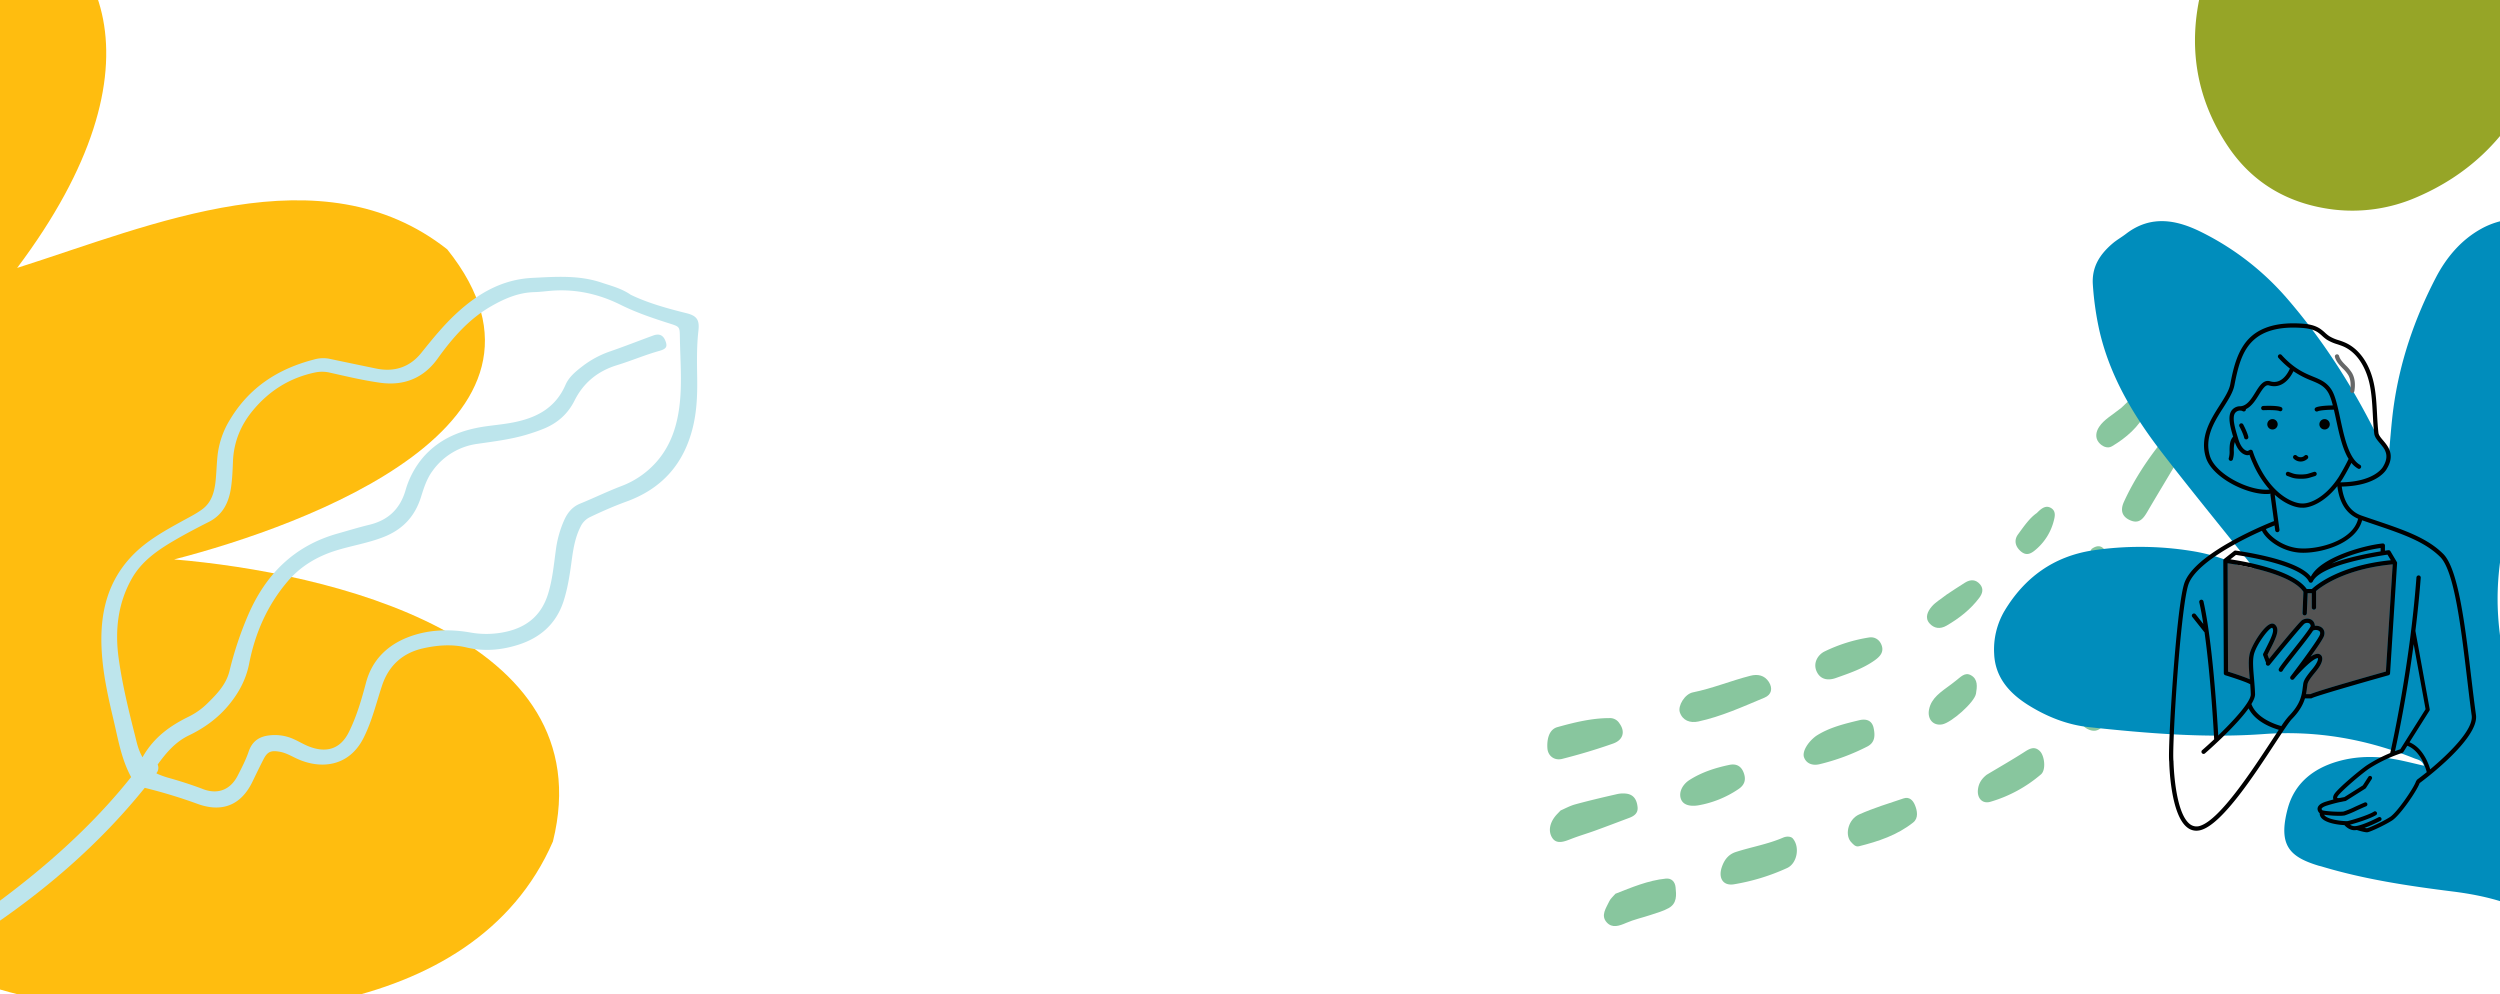 <svg xmlns="http://www.w3.org/2000/svg" xmlns:xlink="http://www.w3.org/1999/xlink" width="1941" height="772" viewBox="0 0 1941 772">
  <defs>
    <clipPath id="clip-path">
      <rect id="Rectangle_1619" data-name="Rectangle 1619" width="1941" height="772" transform="translate(-21 4708)" fill="none" stroke="#707070" stroke-width="1"/>
    </clipPath>
    <clipPath id="clip-path-2">
      <rect id="Rectangle_1614" data-name="Rectangle 1614" width="512.252" height="504.956" fill="#88c69e"/>
    </clipPath>
    <clipPath id="clip-path-3">
      <rect id="Rectangle_1616" data-name="Rectangle 1616" width="895.615" height="789.362" fill="none"/>
    </clipPath>
    <clipPath id="clip-path-4">
      <rect id="Rectangle_1615" data-name="Rectangle 1615" width="546.613" height="583.974" fill="none"/>
    </clipPath>
    <clipPath id="clip-path-5">
      <rect id="Rectangle_1613" data-name="Rectangle 1613" width="453.287" height="827.234" fill="none"/>
    </clipPath>
    <clipPath id="clip-path-6">
      <rect id="Rectangle_1617" data-name="Rectangle 1617" width="238.434" height="395.168" fill="none"/>
    </clipPath>
    <clipPath id="clip-path-7">
      <rect id="Rectangle_1618" data-name="Rectangle 1618" width="324.017" height="295.18" fill="#96a527"/>
    </clipPath>
  </defs>
  <g id="Background--videos" transform="translate(21 -4708)" clip-path="url(#clip-path)">
    <g id="Group_1921" data-name="Group 1921" transform="translate(1037.184 4929.59) rotate(10)">
      <g id="Group_1920" data-name="Group 1920" transform="translate(202.583 -48.921)" clip-path="url(#clip-path-2)">
        <path id="Path_17175" data-name="Path 17175" d="M72.153,245.1c-1.41-4.982-4.168-8.793-9.847-8.784a21.144,21.144,0,0,0-7.922,1.767c-10.157,4.28-20.3,8.63-30.277,13.343-3.935,1.859-7.439,4.737-10.365,6.644-1.482,2.279-2.49,3.63-3.285,5.09-3.184,5.848-3.565,12.205.4,16.747,4.242,4.853,9.708,1.6,14.662-1.427,5.659-3.455,11.62-6.374,17.366-9.684,8.157-4.7,16.235-9.546,24.347-14.332,3.639-2.145,6.187-4.884,4.918-9.364" transform="translate(5.591 165.674)" fill="#88c69e"/>
        <path id="Path_17176" data-name="Path 17176" d="M57.492,211.585c3.229,5.959,9.358,7.027,15.356,4.581,16.915-6.893,32.086-17.334,47.473-27.2,5-3.2,5.108-8.254,1.157-12.581-4.242-4.54-9.56-4.663-14.947-2.232-14.093,6.357-27.255,14.774-41.719,20.455-6.025,2.366-9.813,12.368-7.32,16.972" transform="translate(39.761 120.993)" fill="#88c69e"/>
        <path id="Path_17177" data-name="Path 17177" d="M138.868,243.672c-1.255-1.2-4.571-1.349-7.554.612-10.773,7.08-22.8,11.356-34.079,17.279-5.547,2.912-7.861,7.66-8.786,13.321-1.478,9.029,3.434,14.638,11.7,11.668a162.87,162.87,0,0,0,38.408-19.622c6.86-4.812,7.1-17.63.315-23.259" transform="translate(61.826 170.211)" fill="#88c69e"/>
        <path id="Path_17178" data-name="Path 17178" d="M240.346,88.219c-1.829,7.109.675,11.744,7.68,13.277,7.054,1.545,9.489-3.3,11.574-8.936,5.369-14.512,11-28.939,16.432-43.428a16.033,16.033,0,0,0,1.41-6.287c-.332-4.906-3.734-7.371-8.038-8.735-3.6-1.143-6.28.473-9.3,4.86-7.917,14.811-15.2,31.536-19.755,49.249" transform="translate(168.095 23.664)" fill="#88c69e"/>
        <path id="Path_17179" data-name="Path 17179" d="M90.222,276.85c-1.138-4.072-4.259-6.556-8.577-5.345-13.427,3.766-25.1,11.436-36.551,18.39-1.5,2.581-3.091,4.394-3.635,6.434-1.526,5.726-4.94,12.205.907,16.679,4.952,3.788,9.936,1,14.969-2.33,5.547-3.671,11.8-6.194,17.657-9.383,4.372-2.38,9.007-4.527,12.818-7.667,5.813-4.79,4.015-11.043,2.412-16.778" transform="translate(27.393 190.128)" fill="#88c69e"/>
        <path id="Path_17180" data-name="Path 17180" d="M.893,235.315c1.429,5.607,6.935,8.628,12.733,6.012,12.52-5.651,24.885-11.816,36.876-18.6,7.264-4.11,7.726-10.854,2.126-16.211a8.608,8.608,0,0,0-8.482-2.718c-13.486,2.4-26.161,8-38.466,13.884C-.829,220.791-.652,229.254.893,235.315" transform="translate(0 142.745)" fill="#88c69e"/>
        <path id="Path_17181" data-name="Path 17181" d="M180.231,216.9c-10.7,5.835-21.631,11.392-31.73,18.22-7.423,5.02-8.349,16.7-3.036,21.658,2.092,1.643,4.508,3.88,7.151,2.7,14.144-6.294,27.852-13.671,38.344-25.55,3.547-4.015,1.558-9.557-1.153-13.7-2.135-3.259-5.365-5.631-9.575-3.334" transform="translate(99.616 151.422)" fill="#88c69e"/>
        <path id="Path_17182" data-name="Path 17182" d="M116.938,221.247c2.968,4.972,8.458,5.028,12.831,3.062a166.423,166.423,0,0,0,34.195-20.042c5.363-4.173,4.288-9.659,2.211-14.844-2.254-5.629-6.947-6.285-11.919-4.117-11.071,4.828-22.213,9.665-31.036,17.909-5.707,6.035-8.635,14.092-6.282,18.031" transform="translate(81.41 129.108)" fill="#88c69e"/>
        <path id="Path_17183" data-name="Path 17183" d="M239.485,185.06c-5.273-3.64-8.774.046-12.675,3.622-7.825,7.173-15.987,13.973-24.8,21.615-3.426,3.809-5.027,7.8-4.683,12.663.451,6.4,5.2,10.375,11.064,7.549A105.9,105.9,0,0,0,243.454,202.7c3.394-4.055.327-14.677-3.969-17.64" transform="translate(138.307 128.689)" fill="#88c69e"/>
        <path id="Path_17184" data-name="Path 17184" d="M236.185,90.749c-4.472,14.333-12.163,28.646-15.832,44.3-1.388,5.925-1.886,10.885,5.12,12.928,7.19,2.1,11.081-1.434,14.09-7.833,5.256-11.173,8.08-22.961,10.865-34.736A16.736,16.736,0,0,0,246.8,90.2c-2.567-2.9-6.223-4.028-10.613.553" transform="translate(153.889 61.459)" fill="#88c69e"/>
        <path id="Path_17185" data-name="Path 17185" d="M238.7,185.548c-.213,4.014.158,7.32,4.811,8.864,4.887,1.623,8.769.682,11.307-3.781,6.069-10.666,12.044-21.4,17.49-32.373,3.273-6.592,1.46-13.034-2.463-18.453-2.446-3.378-6-4.174-9.533-1.221-2.456,2.417-21.09,40.523-21.461,43.682-.124,1.089-.1,2.189-.151,3.283" transform="translate(167.317 95.878)" fill="#88c69e"/>
        <path id="Path_17186" data-name="Path 17186" d="M116.134,179.965c3.887,5.857,9.863,5.925,15.776,2.569,9.631-5.467,19.44-10.764,27.377-18.856,3.32-3.429,5.724-7.168,3.406-11.783-2.172-4.322-6.481-6.272-10.838-4.831a121.66,121.66,0,0,0-32.147,16.674c-4.589,3.273-7.549,10.235-3.574,16.228" transform="translate(80.114 102.772)" fill="#88c69e"/>
        <path id="Path_17187" data-name="Path 17187" d="M109.737,220.074c-2.8-5.066-6.985-6.561-12.21-4.469-10.324,4.135-20.236,9.332-28.559,17.009-4.309,3.975-6.544,10.113-4.246,14.956,2.587,5.45,9.019,5.076,14.437,3.189a80.227,80.227,0,0,0,28.183-17.48c4.333-3.962,5.178-8.167,2.4-13.205" transform="translate(44.73 150.513)" fill="#88c69e"/>
        <path id="Path_17188" data-name="Path 17188" d="M253.036,135.127c-.061,5.471,4.083,8.429,9.543,8.738,5.3.3,7.658-2.985,9.011-7.788,2.826-10.031,5.927-19.962,7.042-30.339.7-6.481-1.791-11.443-4.9-16.426-3.562-2.05-7.949-2.825-9.8,1.5-6.1,14.223-10.725,28.961-10.9,44.316" transform="translate(177.396 61.459)" fill="#88c69e"/>
        <path id="Path_17189" data-name="Path 17189" d="M278.973,36.007c4.46,3.768,9.722,3.977,14.9.145,6.7-4.964,13.333-10.026,18.7-14.068,6.578-6.867,7.583-10.526,5.462-15.794-2.184-5.423-7.371-7.58-11.724-5.52-10.388,4.914-20.574,10.986-27.729,20.483-3.419,4.538-4.608,10.528.4,14.755" transform="translate(193.222 0)" fill="#88c69e"/>
        <path id="Path_17190" data-name="Path 17190" d="M168.979,187.785c-.18,7.485,5.26,12.088,12.016,9.645s21.787-21.214,21.738-28.063c-.036-5.3-.284-11.319-6.35-13.415-5.127-1.773-7.68,2.9-10.652,6.054-1.528,1.618-2.984,3.3-3.047,3.372-7.173,7.587-13.484,13.182-13.706,22.407" transform="translate(118.463 109.061)" fill="#88c69e"/>
        <path id="Path_17191" data-name="Path 17191" d="M237.957,28.109C231.7,35.232,226.225,39.452,223.5,45.751c-1.9,4.387-1.609,8.958,1.871,11.945,2.815,2.417,7.369,3.9,10.56,1.15,9.841-8.476,17.921-18.448,21.689-31.113,1.293-4.339-.837-7.388-4.36-9.358-3.834-2.142-7.252-1.089-10.006,2.538-2.365,3.113-4.637,6.292-5.3,7.2" transform="translate(155.876 12.111)" fill="#88c69e"/>
        <path id="Path_17192" data-name="Path 17192" d="M196.989,115.136c-3.9-3.259-7.924-2.73-11.727.652-4.593,4.083-9,8.386-12.532,11.705-3.86,4.29-7.451,7.272-9.679,11.023-2.565,4.319-4.023,9.66.548,13.262,4.06,3.2,8.793,3.242,13.365-.624,8.628-7.294,16.1-15.544,21.212-25.652,1.842-3.639,2.295-7.452-1.187-10.365" transform="translate(112.619 79.187)" fill="#88c69e"/>
        <path id="Path_17193" data-name="Path 17193" d="M195.541,99.064c-2.434,4.943-.6,9.519,4.2,12.476,5.665,3.489,8.985-.054,12.287-4.28A43.078,43.078,0,0,0,221,84.3c.356-3.766.577-8.09-3.679-9.785-4.3-1.71-7.182,1.128-10.3,5.717-4.8,4.649-8.06,11.88-11.482,18.833" transform="translate(136.336 51.887)" fill="#88c69e"/>
        <path id="Path_17194" data-name="Path 17194" d="M205.526,164.892c3.372,1.291,6.983,2.63,10.812-.192,7.495-5.523,11.054-21.352,6.263-28.643-3.229-4.914-7.85-4.962-12.02.019-2.987,6.336-8.419,11.8-9.194,19.287-.417,4.026.046,7.963,4.139,9.529" transform="translate(141.1 92.791)" fill="#88c69e"/>
      </g>
    </g>
    <g id="Group_1925" data-name="Group 1925" transform="matrix(0.105, 0.995, -0.995, 0.105, 466.385, 4620.41)">
      <g id="Group_1924" data-name="Group 1924" transform="translate(-44.491 2.364)" clip-path="url(#clip-path-3)">
        <path id="Path_17196" data-name="Path 17196" d="M787.839,9.435C633.322-46.753,561.785,161.53,539.319,278.768c-15.458-104.344-71.617-329.115-217.031-236-86.911,89.125-42.649,226.171-20.712,333.411-287.944-268.149-435.4,155.5-140.244,300.585,254.969,124.558,619.8,26.071,707.622-262.355C907.01,285.123,922.466,85.626,787.839,9.435" transform="translate(-12.998 123.668)" fill="#ffbd0f"/>
      </g>
    </g>
    <g id="Group_1923" data-name="Group 1923" transform="translate(2102.08 5413.113) rotate(173)" style="mix-blend-mode: normal;isolation: isolate">
      <g id="Group_1922" data-name="Group 1922" clip-path="url(#clip-path-4)">
        <path id="Path_17195" data-name="Path 17195" d="M524.8,223.158c-13.064-10.556-27.964-18.746-44.459-22.571-44.212-10.252-88.672-19.61-134.141-21.868-40.636-2.018-78.26-13.455-113.657-32.988-2.447-1.35-5.844-2.1-6.751-6.595,6.142,2.245,11.334,4.219,16.578,6.047,16.038,5.589,32.545,8.152,49.38,5.481,19.675-3.121,35.559-12.774,43.194-31.782,11-27.392,2.9-37.3-18.384-46.763-.727-.324-1.5-.545-2.23-.867C282.5,57.221,249.16,47.989,215.518,39.509,188.673,32.742,163.286,22.6,142.437,3.341c-5.708-5.272-14.031-4.328-20.672,3.011A79.741,79.741,0,0,1,90.549,27.637c-8.027,3.092-9.219,6.549-6.817,14.76a86.881,86.881,0,0,1,3.737,29.481c-1.095,19.562-5.093,38.664-9.036,57.758-2.329,11.279-4.679,22.57-9.491,33.222-11.188,24.763-24.658,48.188-39.318,71.053-13.151,20.51-24.449,42.1-28.873,66.447-3.394,18.677,4.834,34.111,22.231,41.685C44,351.191,63.8,350,82.309,334.941c16.707-13.594,28.864-30.725,39.809-48.8,11.514-19.019,20.906-39.2,30.635-60.526,2.481,3.873,2.136,6.279,2.14,8.651.059,46.072-14.456,87.819-38.914,126.158-12.833,20.117-27.417,39.132-41.514,58.422a117.257,117.257,0,0,0-16.979,32.777c-5.58,17.072-9.77,34.547-5.442,52.755,9.774,41.11,47.192,55.821,78.706,43.2,16.776-6.717,29.779-18.9,39.74-33.406,20.408-29.713,36.015-61.936,45.16-96.99,2.874-11.016,5-22.226,7.578-33.84,1.307,1.219,2.1,1.631,2.372,2.267,2.17,5.133,4.434,10.238,6.31,15.481,14.015,39.173,31.959,76.365,55.144,110.995a212.776,212.776,0,0,0,59.8,59.349c18.048,11.969,37.376,18.111,58.215,5.828,3.768-2.221,7.884-3.887,11.508-6.308,10.688-7.142,18.245-16.02,18.918-29.958a237.877,237.877,0,0,0-.59-34.549c-3.54-36.484-17.916-69.205-36.225-100.245-19-32.219-39.1-63.79-58.639-95.7-.823-1.343-3.254-2.707-.608-5.369,2.895,1.672,5.987,3.322,8.943,5.189a136.935,136.935,0,0,0,35.822,16.2,250.8,250.8,0,0,0,76.69,9.916c30.649-.958,55.063-14.539,73.648-38.413a59.248,59.248,0,0,0,11.926-31.966c1.477-18.527-8.311-32.118-21.665-42.909" transform="translate(0 0)" fill="#008dbc"/>
      </g>
    </g>
    <g id="Group_1919" data-name="Group 1919" transform="matrix(0.899, 0.438, -0.438, 0.899, 145.586, 4772.003)">
      <g id="Group_1918" data-name="Group 1918" transform="translate(0 -0.004)" clip-path="url(#clip-path-5)">
        <path id="Path_17174" data-name="Path 17174" d="M419.977,243.364c-1.444-10.175-4.438-19.845-7.625-29.517-3.017-9.152-6-18.3-5.833-28.134a15.64,15.64,0,0,1,3.436-10.135c6.353-8,12.944-15.764,20.042-23.1,20.276-20.957,27.266-45.535,21.155-74.162-2.818-13.2-8.228-25.2-14.255-37.062-5.389-10.6-10.776-21.241-14.742-32.458-2.8-7.924-6.121-9.958-14.238-8.228-15.2,3.24-30.476,6.061-45.225,6.112-8.889-1.314-16.659.425-24.509,1.436-18.452,2.378-34.026,11.479-49.93,20.241-20.57,11.333-32.523,29.24-40.781,50.26-5.08,12.932-8.168,26.44-11.261,39.983-3.153,13.8-12.254,22.6-26.125,26.138q-18.078,4.613-36.178,9.141a25.392,25.392,0,0,0-10.306,5.713c-21.785,18.57-35.638,41.314-38.172,70.472a67.148,67.148,0,0,0,3.476,29.194c2.211,6.12,4.942,12.053,7.191,18.16,3,8.148,4.71,16.571.459,24.7-2.733,5.228-6.415,9.978-9.831,14.829-9.146,12.989-18.335,26.021-23.26,41.293-9.982,30.951-.54,58.732,15.706,84.7,8.081,12.92,17.747,24.925,27.423,36.75s18.579,24.42,31.378,33.492c-16.559,74.25-52.8,141.934-92.754,206.087-24.592,34.875-54.007,66.477-83.162,97.551-3.133,2.98-2.334,5.971.074,8.664,9.761,7.312,17.022-10.423,22.863-16.048,75.173-84.307,140.688-182,166.154-293.354a394.01,394.01,0,0,1,42.647-6.793c19.238-2.12,30.477-13.308,30.439-33.994-.012-6.518-.056-13.039.094-19.554.153-6.645,2.109-8.791,8.529-10.691,4.736-1.4,9.51-.995,14.32-1.069,19.941-.309,39.36-11.545,39.717-37.129.2-14.679-3.01-28.667-4.9-42.929-2.177-16.393,3.463-29.787,15.883-39.77,8.78-7.057,18.86-12.97,30.023-15.44,13.835-3.061,25.357-10.049,35.251-19.458,12.943-12.309,19.453-27.446,16.834-45.9M392.486,282.4A70.124,70.124,0,0,1,365.1,297.07c-15.692,4.6-30.117,12.235-41.271,24.2-11.891,12.757-17.52,28.294-14.031,46.092,2.617,13.351,4.947,26.615,4.849,40.393-.106,14.934-8.7,22.526-23.157,23.625-5.649.43-11.3-.431-16.971.384a35.458,35.458,0,0,0-14.181,5.284c-6.862,4.346-10.057,10.06-8.99,18.5.848,6.7.653,13.574.523,20.363-.238,12.422-7.414,20.155-19.61,21.229-9.609.846-19.124,2.254-28.6,3.994a72.862,72.862,0,0,1-7.583.846,6.978,6.978,0,0,1-1.816-.082,6.339,6.339,0,0,0-2.025-6.472c1.944-11.056,4.6-21.739,11.9-30.965,8.122-10.274,14.283-21.653,17.443-34.616,2.943-12.073,3.414-23.888.187-36.006-6.225-23.384-7.143-47.069-1.058-70.563,3.828-14.782,11.986-27.3,23.236-37.877,9.292-8.735,19.793-16.041,28.5-25.486,10.763-11.668,14.968-24.825,12.638-40.547-1.069-7.216-2.224-14.6-.913-22a51.258,51.258,0,0,1,22.425-34.661c10.782-7.34,21.745-14.419,31.346-23.322,3.319-3.079,6.558-6.271,9.572-9.645,7.632-8.541,11.8-18.423,11.916-30.079.156-15.511,6.17-28.5,17.565-39.135,8.481-7.917,16.087-16.73,24.787-24.453,4.082-3.624,4.152-5.594,1.357-8.449-3.725-3.8-7.273-3.929-10.907-.162C383.972,36.024,375.942,44.8,367.54,53.2a75.241,75.241,0,0,0-14.316,19.9c-2.916,5.871-5.734,12.01-5.44,18.592.945,21.238-10.729,34.936-26.7,46.236-4.621,3.271-9.44,6.26-14.149,9.406-15.985,10.682-28.546,24-33.81,43.143a68.556,68.556,0,0,0-1.1,29.5c2.448,14.933-2.109,26.638-13.608,36.147-6.541,5.41-12.757,11.215-19.1,16.864-26.208,23.34-36.361,52.905-34.772,87.455a272.211,272.211,0,0,0,6.022,45.332c2.242,10.347-.906,20.177-4.334,29.808a55.663,55.663,0,0,1-8.445,15.65c-9.933,12.713-17.532,26.371-18.6,44.276-6.02-4.177-9.166-8.572-12.6-12.621-13.188-15.57-26.239-31.307-37.617-48.235C116.9,416.7,109.7,396.9,110.945,374.767c.858-15.29,7.945-28.189,16.124-40.524,5.783-8.723,12.009-17.168,18.338-25.509,7.654-10.087,7.323-20.989,3.657-32.173-2.023-6.171-4.635-12.166-7.261-18.118-6.058-13.733-7.067-27.752-3.561-42.342,4.678-19.465,14.635-35.409,30.405-47.744a26.551,26.551,0,0,1,10.576-5.032c12.926-3.058,25.947-5.949,38.555-10.059,17.487-5.7,28.639-17.805,31.8-36.285,3.32-19.415,8.3-38.171,19.515-54.735,6.738-9.949,14.417-18.907,25.329-24.6,3.761-1.961,7.322-4.306,10.971-6.482,16.495-9.841,34.6-14.2,53.546-14.037,13.71.119,27.107-1.628,40.551-3.595,8.29-1.213,8.218-1.238,12.091,6.42,7.536,14.9,16.132,29.3,21.924,45.022,5.981,16.233,8.65,32.786,3.859,49.952a68.416,68.416,0,0,1-16.2,28.5c-7.95,8.5-15.1,17.642-22.846,26.289-4.226,4.719-5.592,10.384-5.461,16.509a82.919,82.919,0,0,0,4.358,24.1c3.6,11.008,7.752,21.865,9.5,33.414,2.345,15.52-2.355,28.212-14.225,38.66" transform="translate(0 0.004)" fill="#bde5ec"/>
      </g>
    </g>
    <g id="Group_1927" data-name="Group 1927" transform="translate(1663.009 4959.025)" style="mix-blend-mode: overlay;isolation: isolate">
      <g id="Group_1926" data-name="Group 1926" clip-path="url(#clip-path-6)">
        <path id="Path_17198" data-name="Path 17198" d="M49.792,114.007a3.326,3.326,0,0,1,3.422.64c4.034,3.756.7,10.35-4.368,20.311l-1.475,2.949,1.224,3.255c8.458-10.378,23.789-29.047,25.709-30.133a8.146,8.146,0,0,1,2.81-1,6.4,6.4,0,0,1,4.229.668,5.651,5.651,0,0,1,2.755,4.786,8.564,8.564,0,0,1,3.979.584c2.866,1.224,4.09,3.979,3.172,7.151-.612,2.226-5.426,9.237-10.517,16.332a11.15,11.15,0,0,1,5.175-2.309,3.728,3.728,0,0,1,2.727.863,3.3,3.3,0,0,1,1.169,2.281c.39,2.643-1.336,6.288-5.119,10.851-6.01,7.234-6.177,8.653-6.4,10.434l-.111.89c-.111.584-.195,1.224-.278,1.892-.139,1.224-.334,2.615-.64,4.118h3.339c6.01-2.7,49.553-15,58.679-17.556l5.286-83.219c-36.337,3.367-54.673,16.638-59.486,20.7V101.32a1.67,1.67,0,0,1-3.339,0v-11.1H78.505l-.64,15.609a1.663,1.663,0,0,1-1.336,1.558,1.354,1.354,0,0,1-.334.028H76.14a1.635,1.635,0,0,1-1.586-1.725l.668-16.61C65.428,74.609,24.639,68.127,16.348,66.958l.362,84.11c3.283,1.029,12.409,3.951,16.861,5.954V156.8c-.64-7.234-1.252-14.079-.139-19.254,1.419-6.678,10.768-21.786,16.36-23.538" transform="translate(29.137 119.341)" fill="#535353"/>
        <path id="Path_17199" data-name="Path 17199" d="M52.358,19.569a26.517,26.517,0,0,1,4.452,5.4c1.669,3.033,2.115,6.984,1.336,11.741a1.662,1.662,0,0,0,1.363,1.92h.278a1.666,1.666,0,0,0,1.642-1.391c.918-5.509.334-10.155-1.7-13.856a29.761,29.761,0,0,0-4.98-6.149C52.469,14.9,50.3,12.7,49.548,9.887a1.657,1.657,0,1,0-3.2.863c.974,3.645,3.534,6.26,6.01,8.82" transform="translate(82.496 15.399)" fill="#666767"/>
        <path id="Path_17200" data-name="Path 17200" d="M46,34.8a4.034,4.034,0,1,0-4.034-4.034A4.043,4.043,0,0,0,46,34.8" transform="translate(74.801 47.638)"/>
        <path id="Path_17201" data-name="Path 17201" d="M40.519,41.816a7.7,7.7,0,0,0,5.4-2.226,1.672,1.672,0,0,0-2.365-2.365,4.333,4.333,0,0,1-6.093,0,1.7,1.7,0,0,0-2.365,0,1.671,1.671,0,0,0,.028,2.365,7.6,7.6,0,0,0,5.4,2.226" transform="translate(61.698 65.492)"/>
        <path id="Path_17202" data-name="Path 17202" d="M33.7,44.66l2.615.946a16.759,16.759,0,0,0,3.9,1,34.536,34.536,0,0,0,4.146.25,30.334,30.334,0,0,0,3.867-.223,18.238,18.238,0,0,0,3.367-.751l3.812-1.2A1.7,1.7,0,0,0,56.517,42.6a1.635,1.635,0,0,0-2.087-1.085l-3.84,1.2a13.908,13.908,0,0,1-2.755.612,29.736,29.736,0,0,1-7.206-.028,13.61,13.61,0,0,1-3.172-.807l-2.615-.946a1.647,1.647,0,0,0-2.142.974,1.683,1.683,0,0,0,1,2.142" transform="translate(58.11 73.834)"/>
        <path id="Path_17203" data-name="Path 17203" d="M31.452,26.728a4.034,4.034,0,1,0,4.062,4.034,4.037,4.037,0,0,0-4.062-4.034" transform="translate(48.868 47.638)"/>
        <path id="Path_17204" data-name="Path 17204" d="M39.938,27.107a1.334,1.334,0,0,0,.64.139,1.6,1.6,0,0,0,1.53-1,1.686,1.686,0,0,0-.863-2.2c-3.311-1.419-12.882-.974-13.939-.918a1.676,1.676,0,0,0-1.586,1.753,1.637,1.637,0,0,0,1.753,1.558c3.756-.195,10.489-.167,12.465.668" transform="translate(45.836 41.027)"/>
        <path id="Path_17205" data-name="Path 17205" d="M20.473,28.109a1.677,1.677,0,0,0-.7,2.254c.863,1.586,3.144,6.26,3.645,8.681a1.64,1.64,0,0,0,1.614,1.336c.111,0,.223-.028.334-.028a1.7,1.7,0,0,0,1.308-1.975c-.7-3.394-3.812-9.321-3.951-9.571a1.644,1.644,0,0,0-2.254-.7" transform="translate(34.918 49.735)"/>
        <path id="Path_17206" data-name="Path 17206" d="M234.711,275.25c-4.674-39.62-10.016-84.527-21.813-96.241-12.6-12.52-30.188-18.447-52.419-25.987-3.478-1.169-7.095-2.393-10.851-3.7-8.82-3.061-13.884-10.489-15.5-22.565,28.074-.584,34.723-13.3,34.918-13.717,6.678-10.851,1.169-17.39-2.838-22.175-1.753-2.059-3.367-4.007-3.589-5.759-.556-4.9-.835-9.933-1.085-14.83-.417-7.846-.835-15.943-2.532-23.817-3.311-15.331-11.491-26.849-22.453-31.579a49.257,49.257,0,0,0-4.786-1.753,30.112,30.112,0,0,1-7.457-3.255A28,28,0,0,1,121.053,7.2a34.147,34.147,0,0,0-3.589-2.921C112.845,1.163,107.281.439,101.939.161,85.133-.813,72.251,2.637,63.654,10.372c-10.8,9.71-13.884,25.57-16.137,37.172C46.57,52.33,43.092,57.783,39.392,63.6,32.353,74.616,23.616,88.333,28.68,104.3c4.786,15.025,30.411,28.241,46.882,28.241a22.4,22.4,0,0,0,3.394-.25,1.915,1.915,0,0,0-.195.974l2.754,20.283c-1.169.445-4.535,1.809-9.209,3.867-.056.028-.139.056-.195.083-17.918,7.93-54.673,26.154-60.4,44.879C5.336,223.22-1.2,332.037.189,340.384c.028,1.7.835,41.874,14.5,51.417a11.2,11.2,0,0,0,6.538,2.142,13.716,13.716,0,0,0,4.452-.807c16.471-5.732,40.566-42.486,56.509-66.831,6.149-9.349,10.99-16.75,13.244-19.087,6.093-6.177,8.792-11.6,10.155-16.082a1.384,1.384,0,0,0,.445.083h4.062a1.68,1.68,0,0,0,.835-.195c2.727-1.558,37.061-11.491,59.514-17.779a1.637,1.637,0,0,0,1.2-1.5l5.453-85.529a1.594,1.594,0,0,0-.223-.946l-4.925-8.319a1.653,1.653,0,0,0-1.669-.807c-.807.111-1.7.25-2.615.39v-3.979a1.588,1.588,0,0,0-.556-1.224,1.633,1.633,0,0,0-1.28-.417c-15.191,1.586-48.106,10.99-55.591,25.6a.583.583,0,0,0-.111.167c-8.82-11.324-39.843-17.5-58.345-20.255a1.691,1.691,0,0,0-1.252.334l-2,1.586-5.732,4.535a1.621,1.621,0,0,0-.64,1.308l.39,87.476a1.67,1.67,0,0,0,1.169,1.586c4.229,1.28,15.859,5.036,18.92,6.761a1.166,1.166,0,0,0,.417.111c.195,2.671.39,5.342.445,7.957.028,1.586-1,3.9-2.755,6.622-.028.028-.056.056-.056.083-4.4,6.845-13.383,16.444-22.453,25.18-.835-14.913-4.452-73.092-11.463-104.087a1.67,1.67,0,1,0-3.255.751c1.141,4.98,2.17,10.656,3.116,16.777l-5.926-7.512a1.681,1.681,0,0,0-2.977,1.057,1.533,1.533,0,0,0,.362,1l9.154,11.574c.083.111.223.167.334.278,4.813,34.139,7.178,77.265,7.484,83.164-3.227,3.033-6.4,5.9-9.293,8.43a1.642,1.642,0,0,0-.167,2.337,1.627,1.627,0,0,0,2.337.167C30.989,331.258,52,312.7,61.79,298.955c5.2,10.406,18.141,15.108,23.455,16.638-1.725,2.643-3.673,5.592-5.843,8.9-14.746,22.481-39.4,60.126-54.812,65.5a8.39,8.39,0,0,1-7.985-.89c-12.3-8.6-13.077-48.357-13.1-49.025-1.113-6.678,2.671-74.872,7.429-113.6,1.28-10.434,2.615-18.753,3.951-23.121,2.977-9.71,16-19.949,30.717-28.686a264.574,264.574,0,0,1,26.571-13.578c2.866,6.038,13.828,15.442,28.157,16.861a34.924,34.924,0,0,0,3.923.195c15.609,0,41.067-7.624,45.686-25.208,3.255,1.113,6.427,2.2,9.488,3.227,21.813,7.4,39.064,13.244,51.139,25.208,10.962,10.879,16.221,55.2,20.867,94.265,1.224,10.322,2.365,20.061,3.589,28.908,1.5,10.907-17.863,29.771-32.219,41.735-1.391-4.786-5.815-16.722-16.082-21.007l15.47-24.512a1.64,1.64,0,0,0,.223-1.141l-11.1-60.822c1.614-13.188,3.061-27.1,4.146-41.29a1.678,1.678,0,0,0-1.558-1.781,1.708,1.708,0,0,0-1.781,1.53c-5.314,70.588-19.838,134.025-20.367,136.362a116.8,116.8,0,0,0-17.39,9.015c-5.565,3.561-22.565,17.946-25.764,22.509-1.2,1.669-1.475,3.283-.918,4.535-1.753.473-3.7,1.029-5.9,1.7-4.34,1.363-6.511,3.311-6.455,5.759a4.6,4.6,0,0,0,1.725,3.255c0,.083-.056.139-.056.25.139,6.817,13.133,8.681,19.309,8.959.028.056,0,.111.056.167.139.167,3.283,3.784,7.624,3.784h.028a15.492,15.492,0,0,0,1.836-.167.027.027,0,0,1,.028.028c1.391.417,5.759,1.753,7.846,1.753a2.447,2.447,0,0,0,.473-.056c2.115-.278,13.383-5.453,19.115-9.182,6.121-3.979,19.115-22.871,21.34-29.047.028-.028.083,0,.111-.028,1.892-1.391,46.131-34.139,43.571-52.753-1.224-8.82-2.393-18.558-3.617-28.853m-70.393-100.8v2.615c-10.684,1.753-25.876,4.758-37.84,9.432,11.547-6.316,27.434-10.684,37.84-12.047M52,179.816c31.663,4.786,52.781,12.493,56.592,20.645.028.083.111.139.139.195a2.406,2.406,0,0,0,.195.278,1.689,1.689,0,0,0,.278.195c.083.056.111.111.195.139a.1.1,0,0,0,.083.028c.083.028.195.056.306.083a1.4,1.4,0,0,0,.334.056.655.655,0,0,0,.223-.056,1.116,1.116,0,0,0,.417-.083.086.086,0,0,0,.056-.028c.056-.028.083-.083.167-.111a1.947,1.947,0,0,0,.278-.223,2.43,2.43,0,0,0,.223-.278c.028-.056.083-.111.139-.195,5.676-12.159,44.489-18.864,58.011-20.867l2.588,4.34c-39.676,3.951-57.984,19.254-61.267,22.314h-4.034c-10.462-14.719-47.856-21.313-59.236-23.01Zm10.573,77.07c-1.113,5.175-.5,12.02.139,19.254v.223c-4.452-2-13.578-4.925-16.861-5.954l-.362-84.11c8.291,1.169,49.08,7.651,58.874,22.119l-.668,16.611a1.635,1.635,0,0,0,1.586,1.725h.056a1.354,1.354,0,0,0,.334-.028A1.663,1.663,0,0,0,107,225.168l.64-15.609h3.227v11.1a1.67,1.67,0,0,0,3.339,0V207.834c4.813-4.062,23.149-17.334,59.486-20.7l-5.286,83.219c-9.126,2.56-52.669,14.858-58.679,17.556H106.39c.306-1.5.5-2.894.64-4.118.083-.668.167-1.308.278-1.892l.111-.89c.223-1.781.39-3.2,6.4-10.434,3.784-4.563,5.509-8.208,5.119-10.851a3.3,3.3,0,0,0-1.169-2.282,3.728,3.728,0,0,0-2.727-.862,11.15,11.15,0,0,0-5.175,2.309c5.092-7.095,9.905-14.106,10.517-16.332.918-3.172-.306-5.926-3.172-7.151a8.564,8.564,0,0,0-3.979-.584,5.651,5.651,0,0,0-2.755-4.786,6.4,6.4,0,0,0-4.229-.668,8.145,8.145,0,0,0-2.81,1c-1.92,1.085-17.25,19.755-25.709,30.133l-1.224-3.255,1.475-2.949c5.064-9.961,8.4-16.555,4.368-20.311a3.326,3.326,0,0,0-3.422-.64c-5.592,1.753-14.941,16.861-16.36,23.538m1.419,38.7c1.781-2.949,2.866-5.565,2.838-7.6-.111-4.007-.473-8.124-.807-12.131-.612-6.984-1.2-13.578-.195-18.28,1.642-7.818,11.741-21.173,14.218-21.173H80.1c2.2,2.059-1.029,8.375-5.064,16.388L73.2,256.413a1.714,1.714,0,0,0-.083,1.336l2.226,5.843a1.651,1.651,0,0,0,.5,1.892,1.675,1.675,0,0,0,2.337-.25c9.46-11.658,25.18-30.661,26.905-31.969a3.886,3.886,0,0,1,3.756-.362,2.549,2.549,0,0,1,1.141,2.17c-.473,1.864-8.653,12.187-14.051,19-5.119,6.483-9.543,12.1-10.6,14.106a1.652,1.652,0,0,0,.7,2.226,1.617,1.617,0,0,0,.779.195,1.656,1.656,0,0,0,1.475-.89c.89-1.725,5.676-7.735,10.267-13.578,7.151-9.015,11.157-14.218,13.133-17.306,0-.028.028-.028.028-.056.334-.556,2.5-1.057,4.2-.306,1.336.584,1.753,1.586,1.28,3.172-.835,3.061-14.412,21.535-22.759,32.47a1.642,1.642,0,0,0,.278,2.309,1.667,1.667,0,0,0,2.309-.25c5.509-6.594,14.83-16.026,18.53-16.249.334.473.278,3.033-4.285,8.542-6.316,7.6-6.817,9.488-7.151,12.159l-.083.779c-.111.612-.195,1.252-.278,1.975-.668,5.147-1.558,12.214-10.684,21.535a65.77,65.77,0,0,0-5.843,7.79c-4.118-1.113-19.142-5.871-23.232-17.111M31.852,103.274c-4.368-13.717,2.588-25.653,9.293-36.254.362-.556.723-1.085,1.057-1.642,3.867-6.065,7.512-11.8,8.57-17.223,2.81-14.412,5.9-27.016,15.108-35.308,7.9-7.123,19.977-10.295,35.864-9.376,4.869.278,9.905.89,13.856,3.561a30.582,30.582,0,0,1,3.227,2.643,32.006,32.006,0,0,0,3.645,2.977,33.468,33.468,0,0,0,8.264,3.617c1.5.5,3.033,1.029,4.507,1.642,14.134,6.149,19.059,22.509,20.506,29.242,1.642,7.624,2.059,15.581,2.476,23.316.25,4.925.529,10.016,1.113,15.025.306,2.754,2.254,5.064,4.313,7.512,3.923,4.674,7.985,9.488,2.476,18.419-.056.111-6.372,11.825-33.165,12.047.556-.807,1.113-1.586,1.669-2.448.167-.278,3.867-6.344,6.984-12.66a18.032,18.032,0,0,0,5.119,4.424,1.419,1.419,0,0,0,.807.223,1.666,1.666,0,0,0,.807-3.116c-2.671-1.475-4.98-4.118-7.067-8.1-3.923-7.4-6.232-18.224-8.291-27.74-2.059-9.6-3.84-17.863-6.872-22.592-3.7-5.732-8.57-7.763-14.218-10.072-6.566-2.7-14.719-6.065-24.457-16.805a1.665,1.665,0,0,0-2.476,2.226,71.854,71.854,0,0,0,8.9,8.319c-1.419,3.255-6.344,12.632-15.358,9.877-5.119-1.558-8.375,3.645-11.491,8.709C63.793,58.9,60.454,64.238,55.2,64.4c-.056,0-.083.028-.111.028-.139,0-.306-.028-.445-.028a8.171,8.171,0,0,0-6.177,3.506c-.139.195-.25.417-.39.64-2.421,4.646-.5,12.075,1.725,19.532a1.339,1.339,0,0,0-.306.25c-2.421,2.977-2.448,7.011-2.476,10.6a17.6,17.6,0,0,1-.584,5.62,1.68,1.68,0,0,0,.974,2.142,1.453,1.453,0,0,0,.584.111,1.675,1.675,0,0,0,1.558-1.085,19.244,19.244,0,0,0,.779-6.761,20.915,20.915,0,0,1,.779-6.761c3.673,10.462,9.766,10.239,10.072,10.211a4.909,4.909,0,0,0,1.308-.306,66.124,66.124,0,0,0,2.615,6.511,76.968,76.968,0,0,0,12.966,20.45c-14.774,1.669-41.651-11.463-46.214-25.792m36.282,3.979A69.079,69.079,0,0,1,65.045,99.3a1.628,1.628,0,0,0-.974-1.029,1.588,1.588,0,0,0-1.419.083,9.628,9.628,0,0,1-1.642.751c-.056,0-4.424-.083-7.206-9.265l-.167-.556c-2.254-7.429-4.813-15.831-2.393-19.56a4.924,4.924,0,0,1,3.784-2c.056,0,.111.028.167.028h.278a3.568,3.568,0,0,1,1.809.5,1.682,1.682,0,0,0,2.254-.668,1.639,1.639,0,0,0,.167-.946c4.507-2.142,7.568-7.039,10.128-11.157,3.144-5.036,5.259-8.041,7.707-7.29,9.794,2.977,16.3-5.008,19.059-11.018a67.564,67.564,0,0,0,14.023,7.29c5.565,2.309,9.571,3.951,12.687,8.82,1.53,2.365,2.755,6.093,3.9,10.462-2.365.028-10.267.223-13.188,1.586a1.669,1.669,0,0,0,.723,3.172,1.6,1.6,0,0,0,.7-.167c1.948-.918,8.653-1.252,12.409-1.28.056,0,.111-.028.167-.028.584,2.476,1.141,5.064,1.725,7.735,2.087,9.738,4.48,20.784,8.6,28.6.362.7.723,1.252,1.113,1.892-3.2,6.733-7.6,13.967-7.624,14-11.018,16.861-23.2,20.9-28.3,20.589-5.342.278-23.093-5.119-35.391-32.581m32.525,67.388C87.415,173.333,77.4,164.457,75.2,159.755c2.393-1.029,4.674-1.975,6.761-2.81l.5,3.784a1.673,1.673,0,0,0,1.642,1.447.543.543,0,0,0,.223-.028,1.664,1.664,0,0,0,1.447-1.864L82.1,133.1c9.1,8.236,17.7,10.239,21.424,10.044.167,0,.362.028.556.028,5.2,0,16.193-3.617,26.627-16.75,1.586,12.938,7.011,21.424,16.137,25.319-4.229,17.612-32.275,24.29-46.187,22.9m89.313,74.427,9.237,50.527L179.593,330.7c-1.363.417-2.727.918-4.118,1.447,1.948-8.764,8.931-41.457,14.5-83.08m2.838,105.088a1.488,1.488,0,0,0-.529.723,1.545,1.545,0,0,0-.5.7c-1.669,5.2-14.663,24.123-20.172,27.712-5.954,3.867-16.555,8.514-17.863,8.737a8.527,8.527,0,0,1-1.892-.278,109.262,109.262,0,0,0,12.326-5.481,1.569,1.569,0,0,0,.668-2.115,1.6,1.6,0,0,0-2.142-.668c-3.645,1.92-14.106,6.928-18.7,6.928h-.028a6.307,6.307,0,0,1-3.422-1.169c4.841-1.224,16-4.786,20.227-7.457a1.575,1.575,0,0,0,.473-2.17,1.552,1.552,0,0,0-2.17-.5c-4.841,3.088-19.309,7.262-20.728,7.4-5.676.028-16.137-1.614-17.918-4.98a85.149,85.149,0,0,0,11.574.835,23.745,23.745,0,0,0,4.452-.306,76.265,76.265,0,0,0,9.182-3.812c2.254-1.029,4.758-2.17,7.457-3.311a1.617,1.617,0,0,0,.807-2.087,1.575,1.575,0,0,0-2.059-.807c-2.727,1.169-5.231,2.309-7.512,3.339A69.488,69.488,0,0,1,135.688,379c-1.892.5-12.827.083-16.471-.863a1.623,1.623,0,0,1-.751-1.141c.083-.612,1.224-1.669,4.257-2.615,4.368-1.363,7.957-2.254,10.434-2.755a22.362,22.362,0,0,0,2.281-.473c.863-.139,1.391-.223,1.419-.223a1.624,1.624,0,0,0,.612-.223l15-9.488a1.286,1.286,0,0,0,.473-.473l4.48-6.928a1.571,1.571,0,1,0-2.643-1.7l-4.285,6.65-14.412,9.1c-.556.083-1.781.306-3.534.668-.362.028-.723.084-.974.084a2,2,0,0,1-1.057-.167,2.66,2.66,0,0,1,.64-1.5c2.782-3.951,19.142-17.974,24.9-21.674a114.248,114.248,0,0,1,24.985-11.741,1.536,1.536,0,0,0,.89-.668l3.088-4.9c10.489,4.007,14.44,17.89,15.108,20.506-2.782,2.254-5.342,4.2-7.318,5.676" transform="translate(0 0)"/>
      </g>
    </g>
    <g id="Group_1929" data-name="Group 1929" transform="translate(1683.188 4576.41)">
      <g id="Group_1928" data-name="Group 1928" clip-path="url(#clip-path-7)">
        <path id="Path_17207" data-name="Path 17207" d="M230.339,18.431c-6.118,8.136-13.145,15.577-14.262,28.789-8.968-11.141-18.018-18.638-27.087-26.189C165.7,1.642,122.7-2.141,93.231,15.551,73.33,27.5,54.653,41.529,38.612,59.277,21.424,78.3,10.718,100.261,4.875,124.083c-10.5,42.785-4.233,83.768,20.63,120.968,19.607,29.338,47.945,45.09,82.274,49.259a124.864,124.864,0,0,0,64.292-9.575c39.4-16.87,68.988-44.748,87.892-83.51,10.013-20.529,12.389-41.715,5.22-63.675-.479-1.469-1.079-3.038.548-4.6,3.913-1.126,8.124-2.173,12.222-3.551,11.958-4.019,22.4-10.368,29.545-21.035,6.9-10.307,12.224-21.447,14.8-33.653,3.381-16.047,1.978-31.505-5.883-46.271C296.59-8.79,249.153-6.59,230.339,18.431" transform="translate(0 0)" fill="#96a527"/>
      </g>
    </g>
  </g>
</svg>
